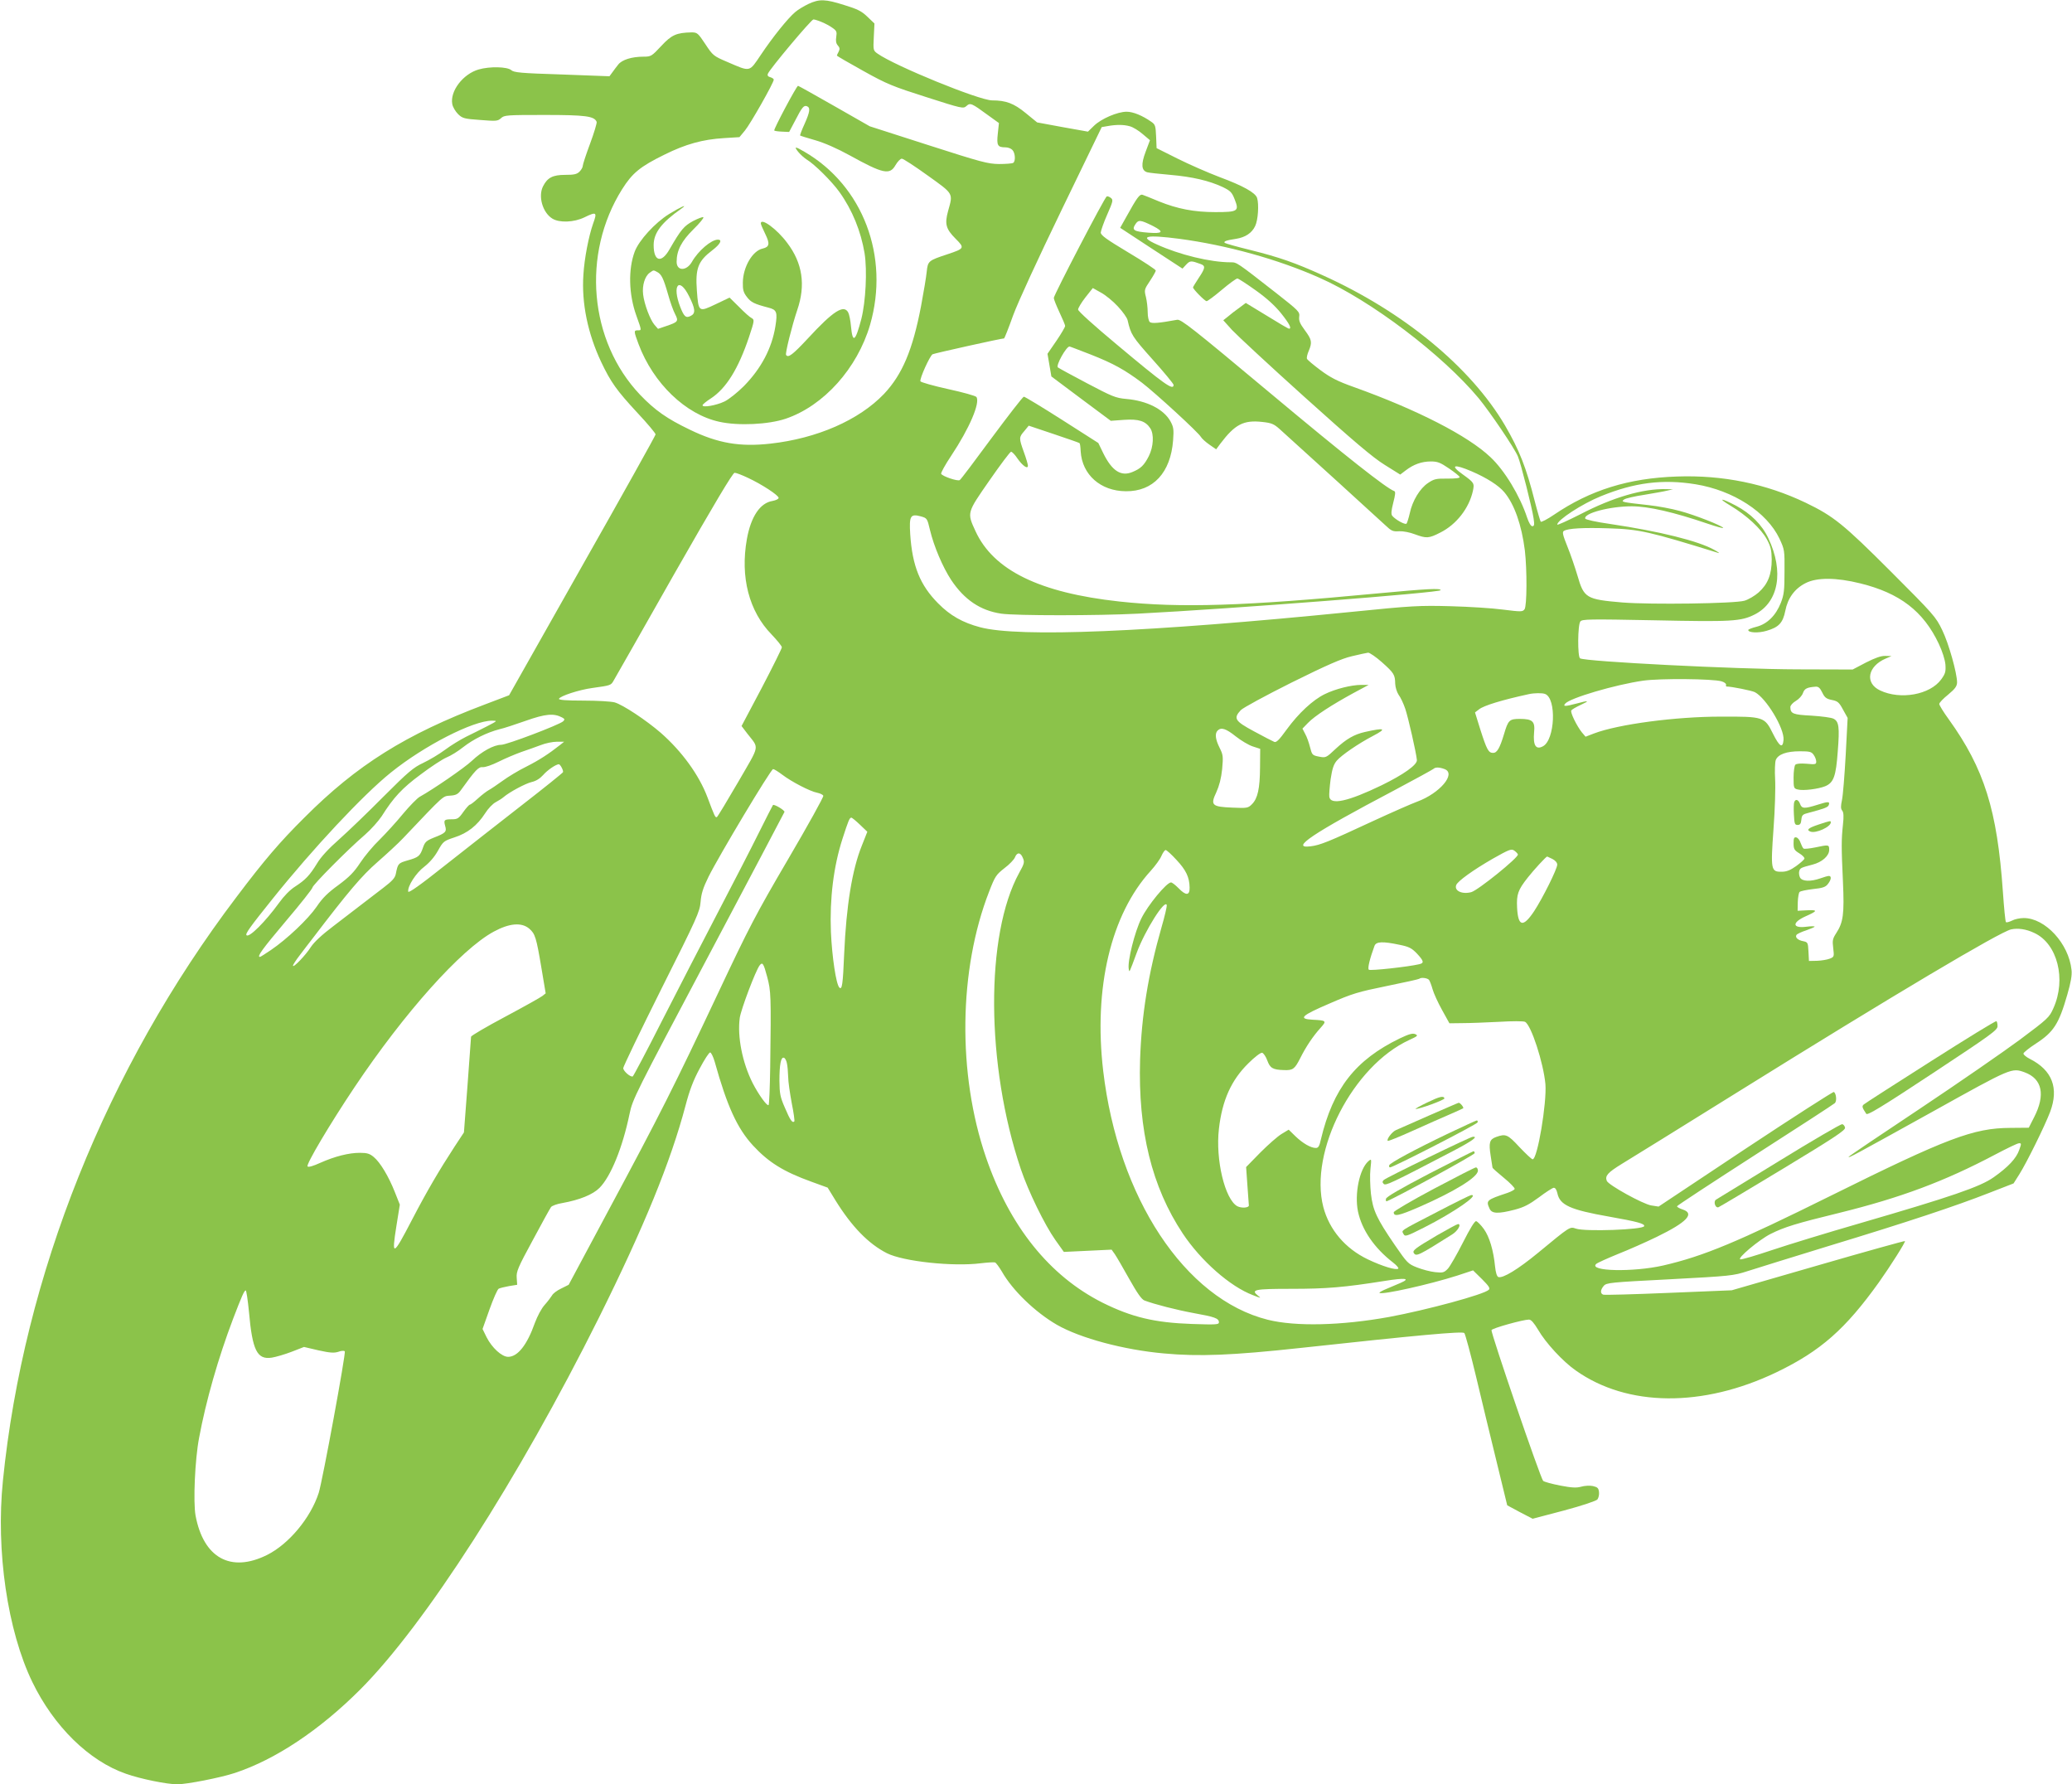 <?xml version="1.0" standalone="no"?>
<!DOCTYPE svg PUBLIC "-//W3C//DTD SVG 20010904//EN"
 "http://www.w3.org/TR/2001/REC-SVG-20010904/DTD/svg10.dtd">
<svg version="1.0" xmlns="http://www.w3.org/2000/svg"
 width="1280pt" height="1102pt" viewBox="0 0 1280 1102"
 preserveAspectRatio="xMidYMid meet">
<g transform="translate(0,1102) scale(0.1,-0.1)"
fill="#8bc34a" stroke="none">
<path d="M4995 10996 c-27 -13 -65 -35 -83 -51 -45 -38 -137 -152 -212 -264
-73 -108 -62 -106 -206 -44 -87 37 -90 40 -137 111 -45 68 -50 72 -85 72 -93
-2 -123 -15 -187 -84 -59 -63 -63 -66 -109 -66 -73 0 -134 -19 -157 -49 -11
-14 -28 -36 -37 -49 l-17 -23 -294 11 c-255 8 -296 12 -313 27 -24 21 -132 24
-201 4 -97 -28 -178 -134 -163 -214 3 -18 20 -46 36 -62 27 -26 38 -29 137
-36 99 -8 108 -7 128 11 20 19 35 20 268 20 254 0 309 -7 323 -43 2 -7 -16
-68 -41 -135 -25 -67 -45 -128 -45 -137 0 -8 -9 -24 -20 -35 -16 -16 -33 -20
-89 -20 -76 0 -109 -17 -136 -70 -32 -62 -3 -163 57 -200 43 -27 134 -24 199
8 74 36 79 32 53 -39 -27 -77 -54 -214 -60 -316 -12 -175 27 -363 110 -539 59
-124 95 -175 224 -314 62 -66 112 -126 112 -133 0 -6 -204 -372 -453 -811
l-452 -800 -150 -57 c-488 -184 -791 -374 -1115 -699 -152 -151 -247 -262
-419 -490 -803 -1059 -1315 -2337 -1443 -3605 -44 -433 28 -926 182 -1244 133
-274 350 -487 578 -566 90 -32 253 -65 317 -65 61 0 268 41 356 70 251 83 524
265 774 515 399 399 977 1299 1474 2295 279 561 444 964 536 1312 24 92 48
156 87 228 29 55 58 100 65 100 6 0 19 -26 28 -57 77 -276 139 -411 236 -517
96 -104 188 -162 363 -225 l99 -36 49 -80 c100 -161 203 -267 317 -325 101
-51 409 -84 581 -62 41 5 80 7 87 5 7 -3 25 -28 42 -56 66 -117 207 -252 340
-329 145 -83 414 -155 661 -177 217 -20 421 -12 845 34 725 79 1000 104 1011
92 6 -7 39 -129 73 -271 34 -143 91 -380 127 -526 l65 -267 78 -42 79 -41 194
51 c112 30 198 59 206 68 7 9 12 29 10 46 -3 25 -9 30 -38 37 -20 4 -51 2 -72
-4 -29 -8 -57 -7 -130 7 -51 10 -99 23 -105 29 -16 14 -325 917 -319 931 4 12
196 65 231 65 14 0 31 -20 57 -63 46 -80 153 -196 232 -251 319 -226 785 -230
1241 -11 272 131 425 266 632 555 71 100 166 250 161 255 -2 2 -244 -65 -537
-150 l-533 -154 -390 -16 c-214 -9 -396 -14 -404 -11 -19 7 -18 29 3 54 17 20
40 22 408 41 377 20 393 22 480 50 50 16 275 86 500 155 494 150 788 248 992
328 l152 59 36 57 c46 73 157 298 190 385 55 147 13 257 -125 327 -22 11 -40
26 -40 33 0 6 34 34 76 61 111 72 143 122 195 303 22 76 30 121 26 153 -17
162 -162 320 -295 320 -24 0 -57 -7 -73 -16 -17 -8 -34 -13 -37 -9 -4 3 -12
88 -19 188 -35 504 -115 759 -334 1064 -33 45 -59 88 -59 95 0 8 25 34 55 58
43 36 54 51 55 75 0 57 -51 240 -92 324 -39 81 -52 96 -317 361 -294 294 -354
342 -526 425 -245 117 -511 172 -795 162 -300 -10 -536 -84 -760 -236 -41 -28
-78 -47 -82 -43 -3 4 -20 61 -37 127 -53 209 -95 315 -184 468 -212 360 -627
702 -1126 927 -170 77 -267 111 -447 156 -82 20 -153 40 -158 44 -9 9 9 16 70
25 57 9 98 36 118 79 18 37 24 134 12 173 -10 33 -88 76 -231 129 -71 27 -188
78 -260 114 l-130 65 -3 72 c-3 66 -5 74 -30 91 -54 38 -112 62 -152 62 -56 0
-157 -43 -202 -87 l-37 -36 -157 28 -157 29 -71 58 c-73 60 -122 78 -207 78
-79 0 -601 213 -708 289 -27 19 -27 22 -23 103 l4 83 -44 42 c-35 34 -61 47
-143 72 -117 37 -153 38 -220 7z m81 -112 c22 -9 52 -25 68 -37 24 -17 27 -24
22 -55 -4 -25 -1 -41 10 -53 12 -13 13 -22 5 -38 -6 -11 -11 -22 -11 -24 0 -3
73 -45 163 -95 147 -82 183 -96 390 -162 221 -71 228 -72 247 -55 24 22 32 18
133 -56 l68 -49 -7 -66 c-8 -73 -1 -84 48 -84 15 0 34 -7 42 -16 18 -18 21
-70 5 -80 -6 -4 -46 -7 -88 -7 -69 1 -107 11 -437 117 l-361 116 -219 125
c-121 69 -221 125 -224 125 -9 0 -153 -271 -147 -276 2 -3 24 -6 48 -7 l44 -2
37 70 c43 84 54 96 73 89 22 -9 19 -34 -15 -110 -17 -37 -29 -69 -27 -71 2 -2
44 -15 93 -29 56 -16 136 -51 214 -94 206 -114 247 -122 282 -60 13 22 30 40
39 40 9 0 81 -47 160 -104 162 -116 157 -108 126 -219 -22 -80 -14 -111 46
-171 58 -58 56 -61 -52 -97 -115 -38 -119 -41 -126 -106 -3 -32 -19 -128 -35
-213 -52 -272 -116 -423 -229 -543 -155 -162 -414 -275 -702 -307 -188 -21
-324 2 -497 86 -142 68 -216 120 -308 216 -315 332 -362 869 -111 1269 63 100
111 140 262 214 131 65 236 94 367 102 l96 6 34 41 c34 41 178 295 178 314 0
5 -10 12 -21 15 -15 4 -20 11 -15 22 11 29 268 335 281 335 7 0 30 -7 51 -16z
m1904 -644 c19 -5 55 -27 79 -48 l45 -38 -27 -72 c-29 -77 -26 -115 10 -126
10 -3 74 -10 143 -16 137 -12 239 -36 323 -75 49 -24 57 -32 75 -78 28 -71 19
-77 -120 -77 -131 0 -234 20 -348 66 -47 20 -93 38 -102 41 -18 5 -34 -17
-101 -138 l-37 -66 192 -126 193 -126 23 25 c24 25 30 25 90 3 30 -11 28 -25
-13 -86 -19 -29 -35 -55 -35 -58 0 -11 73 -85 84 -85 6 0 49 32 94 70 46 39
89 70 96 70 6 0 57 -33 113 -73 69 -49 120 -96 157 -142 52 -65 67 -95 49 -95
-5 0 -66 36 -137 80 l-130 79 -40 -30 c-23 -16 -54 -40 -70 -54 l-29 -23 54
-60 c30 -32 232 -220 450 -416 299 -269 420 -372 493 -417 l96 -60 33 25 c49
38 100 56 156 56 42 0 59 -7 112 -43 34 -23 64 -47 66 -53 2 -7 -24 -10 -75
-10 -70 1 -83 -2 -120 -27 -50 -33 -97 -110 -113 -187 -7 -30 -16 -59 -20 -64
-8 -9 -68 24 -88 48 -8 10 -7 30 6 81 13 50 15 69 6 72 -48 17 -297 213 -766
605 -481 402 -551 457 -575 453 -115 -21 -156 -24 -169 -14 -7 7 -13 32 -13
61 0 27 -5 69 -11 94 -11 43 -10 47 25 99 20 30 36 59 36 64 0 6 -76 56 -170
112 -135 81 -170 106 -170 123 1 11 18 62 40 111 36 82 38 91 22 103 -9 7 -20
11 -25 9 -12 -4 -326 -607 -327 -627 0 -9 16 -48 35 -89 19 -40 35 -78 35 -84
0 -7 -24 -48 -54 -92 l-55 -80 12 -70 12 -70 183 -137 184 -137 82 6 c91 6
132 -7 162 -52 24 -37 20 -114 -9 -172 -29 -57 -50 -77 -101 -98 -71 -30 -127
7 -181 117 l-30 62 -224 143 c-124 79 -230 143 -236 143 -6 0 -95 -115 -199
-255 -103 -140 -191 -257 -197 -260 -13 -9 -109 24 -115 39 -2 6 25 56 62 111
113 170 180 327 156 363 -4 7 -83 29 -175 49 -91 20 -168 42 -171 48 -6 16 58
157 75 167 11 6 425 98 442 98 2 0 28 64 56 143 32 86 151 344 300 652 l247
510 35 6 c54 10 101 10 139 -1z m143 -616 c70 -36 61 -48 -29 -41 -90 7 -104
16 -80 52 19 29 30 28 109 -11z m163 -79 c292 -39 608 -126 864 -240 318 -140
761 -476 985 -745 69 -84 220 -306 242 -359 18 -42 88 -319 97 -383 6 -39 4
-48 -8 -48 -9 0 -21 21 -32 53 -44 134 -139 292 -227 374 -139 132 -454 293
-842 432 -104 37 -146 59 -208 105 -43 32 -80 63 -83 70 -3 7 2 29 11 49 22
53 19 69 -24 127 -31 42 -38 59 -35 84 4 30 -2 36 -142 146 -246 192 -243 190
-281 190 -125 0 -316 46 -458 111 -111 50 -67 61 141 34z m-380 -418 c30 -32
57 -70 60 -85 20 -88 28 -101 154 -242 72 -80 130 -151 130 -157 0 -38 -57 3
-352 250 -138 115 -238 205 -238 215 0 9 20 43 45 75 l46 58 50 -28 c28 -15
75 -53 105 -86z m-167 -297 c139 -55 208 -93 316 -174 80 -61 351 -309 364
-335 6 -10 29 -31 52 -47 l42 -29 26 35 c90 119 143 147 259 134 56 -6 71 -12
106 -43 142 -128 618 -561 653 -594 38 -36 47 -41 87 -38 25 1 66 -7 97 -19
71 -26 85 -26 157 11 98 49 177 149 201 257 10 48 8 51 -64 103 -80 57 -54 65
56 18 93 -40 167 -87 202 -129 62 -74 107 -201 127 -360 14 -121 13 -342 -2
-363 -12 -16 -21 -16 -133 -2 -66 9 -212 18 -325 21 -190 5 -235 3 -610 -35
-1261 -126 -2053 -159 -2295 -95 -109 29 -185 72 -260 148 -111 112 -159 230
-172 426 -7 114 1 128 65 111 39 -11 40 -12 57 -84 24 -101 79 -230 131 -309
82 -123 181 -189 309 -208 91 -13 595 -13 845 0 582 30 1871 130 1870 145 -1
13 -80 9 -390 -20 -820 -78 -1218 -91 -1595 -50 -494 54 -778 193 -889 435
-53 115 -53 112 86 312 68 98 128 178 134 178 6 0 24 -18 39 -41 32 -46 65
-69 65 -45 0 8 -11 46 -25 84 -31 87 -31 91 3 130 l27 33 155 -52 c85 -29 157
-53 159 -56 3 -2 6 -25 7 -51 9 -144 123 -245 279 -246 169 -2 277 115 292
315 5 68 3 81 -17 118 -42 74 -145 126 -272 137 -67 6 -87 15 -243 97 -93 49
-174 93 -180 98 -13 13 52 129 72 129 3 0 62 -23 132 -50z m-2119 -761 c86
-40 190 -108 190 -124 0 -7 -17 -15 -38 -19 -76 -12 -133 -96 -158 -235 -42
-235 13 -447 153 -590 34 -36 63 -71 63 -79 0 -7 -56 -120 -124 -250 l-125
-236 35 -46 c75 -97 81 -63 -56 -300 -67 -115 -126 -213 -131 -216 -10 -6 -14
3 -59 123 -52 137 -157 282 -288 397 -89 77 -233 173 -285 188 -24 6 -106 11
-195 11 -105 0 -151 4 -149 11 6 17 124 56 207 67 114 16 114 16 131 46 9 15
177 310 373 656 248 435 363 627 374 627 10 0 46 -14 82 -31z m5855 -40 c233
-38 440 -172 518 -336 31 -67 32 -71 31 -203 0 -116 -3 -143 -23 -194 -31 -78
-84 -130 -150 -147 -28 -7 -51 -16 -51 -20 0 -17 63 -20 113 -5 76 22 101 49
116 124 15 78 58 137 126 171 69 35 188 35 337 -2 244 -60 390 -172 485 -373
22 -47 38 -97 41 -128 3 -44 0 -56 -26 -92 -69 -95 -252 -128 -378 -68 -95 45
-77 149 36 197 l35 15 -38 1 c-26 1 -63 -12 -120 -41 l-82 -43 -340 1 c-388 1
-1311 48 -1344 68 -16 10 -15 207 2 228 11 14 55 15 457 7 479 -10 535 -7 620
36 148 75 182 265 84 471 -39 83 -108 152 -200 201 -94 49 -116 49 -34 0 100
-60 189 -142 225 -208 24 -45 29 -66 30 -124 0 -93 -24 -153 -81 -204 -24 -21
-63 -44 -87 -51 -60 -18 -580 -25 -754 -11 -224 19 -238 27 -278 166 -15 50
-42 130 -62 179 -29 72 -33 90 -22 97 26 16 120 21 277 16 190 -6 247 -19 677
-152 11 -3 0 5 -25 19 -98 55 -335 114 -644 160 -86 12 -151 27 -153 33 -11
33 152 76 287 76 103 0 260 -36 468 -107 56 -19 100 -31 97 -26 -9 14 -173 79
-267 104 -50 14 -136 30 -192 36 -172 19 -173 20 -153 35 9 7 65 20 125 29 59
10 123 21 142 26 l35 8 -42 1 c-143 4 -330 -51 -530 -155 -79 -40 -143 -69
-143 -64 0 28 153 128 269 175 208 85 382 107 586 74z m-1938 -1099 c75 -67
81 -77 82 -133 1 -22 10 -51 21 -68 12 -15 30 -54 41 -86 18 -53 68 -272 72
-317 3 -29 -81 -89 -218 -156 -207 -100 -316 -124 -323 -71 -2 13 2 61 8 108
10 65 18 91 38 115 29 34 134 106 224 153 88 46 74 52 -51 24 -65 -15 -113
-42 -180 -104 -59 -56 -61 -56 -103 -48 -41 8 -43 11 -55 58 -7 28 -20 65 -30
82 l-17 33 34 35 c41 43 148 112 280 184 l95 51 -45 0 c-62 0 -161 -25 -226
-57 -74 -36 -162 -118 -235 -218 -47 -65 -64 -82 -77 -77 -10 4 -66 33 -125
65 -119 64 -129 80 -82 131 13 14 153 90 313 170 218 108 309 148 373 163 46
11 92 21 101 22 9 0 48 -26 85 -59z m2098 -118 c17 -5 29 -14 28 -21 -2 -6 0
-11 3 -11 30 0 155 -25 175 -35 70 -37 183 -224 177 -295 -5 -55 -25 -42 -66
40 -51 103 -57 105 -322 104 -280 0 -633 -47 -783 -104 l-52 -20 -23 27 c-31
39 -73 124 -65 135 3 6 29 21 57 34 59 27 53 30 -24 9 -72 -19 -86 -19 -71 -1
29 35 308 117 481 142 104 15 432 12 485 -4z m622 -69 c15 -31 25 -39 59 -46
36 -7 45 -14 69 -59 l29 -52 -12 -229 c-7 -125 -17 -251 -23 -278 -8 -38 -8
-53 1 -65 9 -10 11 -35 5 -87 -10 -95 -10 -138 0 -353 9 -200 2 -251 -42 -318
-22 -34 -24 -45 -18 -92 6 -52 6 -54 -22 -65 -15 -6 -50 -12 -78 -13 l-50 -1
-3 58 c-3 55 -4 58 -32 64 -34 6 -52 24 -42 39 4 6 31 19 60 28 28 10 52 20
52 23 0 3 -24 3 -54 -1 -85 -10 -86 27 -1 65 74 33 76 40 10 37 l-60 -3 1 53
c1 30 6 58 11 63 6 6 43 13 83 18 58 6 77 12 91 30 22 27 25 51 7 51 -7 0 -31
-7 -53 -15 -60 -21 -112 -19 -125 5 -6 12 -8 29 -5 40 6 19 9 21 82 40 59 15
103 54 103 91 0 33 -2 33 -87 15 -34 -7 -66 -10 -71 -7 -5 3 -13 20 -19 36 -5
17 -17 31 -26 33 -14 3 -17 -5 -17 -36 0 -35 4 -43 35 -62 20 -12 34 -27 32
-33 -2 -7 -25 -27 -51 -46 -35 -25 -59 -35 -89 -35 -67 -1 -69 11 -51 264 9
118 13 257 10 308 -3 50 -1 104 4 118 14 35 66 54 149 54 61 0 72 -3 85 -22 9
-12 16 -31 16 -42 0 -17 -6 -18 -59 -13 -37 3 -63 1 -70 -6 -6 -6 -11 -42 -11
-79 0 -64 1 -68 26 -74 34 -9 127 3 169 20 53 22 67 62 78 216 12 150 7 184
-26 201 -12 7 -73 15 -135 19 -117 6 -131 12 -132 53 0 10 15 27 34 38 19 11
39 33 44 49 10 28 26 35 79 39 17 1 27 -9 40 -36z m-1712 -9 c72 -28 61 -283
-13 -323 -44 -24 -62 5 -55 86 7 67 -9 83 -87 83 -66 0 -73 -7 -99 -95 -26
-86 -43 -115 -67 -115 -29 0 -39 19 -80 147 l-32 103 25 19 c28 23 142 58 308
94 32 7 82 8 100 1z m-6073 -145 c17 -9 18 -13 7 -24 -25 -22 -348 -145 -383
-145 -45 0 -120 -41 -181 -99 -44 -42 -239 -176 -322 -222 -16 -9 -62 -56
-103 -105 -40 -49 -105 -120 -144 -159 -40 -38 -94 -103 -121 -144 -38 -58
-67 -87 -134 -137 -65 -47 -99 -80 -135 -134 -53 -77 -183 -200 -283 -268 -34
-23 -64 -42 -67 -42 -21 0 14 48 159 220 91 107 165 201 165 208 0 15 220 237
324 326 38 33 84 85 104 115 73 116 127 174 241 258 62 47 134 94 160 105 25
10 72 39 103 64 63 49 146 90 223 110 28 6 102 31 165 53 119 42 171 47 222
20z m-462 -54 c-36 -18 -94 -48 -130 -65 -36 -18 -95 -54 -131 -81 -36 -27
-97 -63 -135 -81 -60 -28 -92 -55 -244 -207 -96 -97 -220 -216 -275 -265 -64
-56 -113 -109 -136 -148 -46 -75 -72 -102 -135 -143 -32 -20 -70 -59 -100
-101 -84 -116 -185 -217 -201 -200 -9 8 19 48 162 226 247 308 557 640 730
779 206 166 509 321 625 320 34 0 34 -1 -30 -34z m4624 -63 c33 -26 80 -54
105 -62 l46 -15 -1 -115 c-1 -130 -14 -191 -50 -227 -24 -24 -30 -25 -120 -21
-128 5 -138 15 -100 95 18 40 30 85 36 143 7 79 6 88 -16 132 -26 52 -30 88
-12 106 22 22 52 12 112 -36z m-4174 -53 c-70 -55 -128 -93 -207 -133 -49 -24
-115 -64 -149 -89 -33 -24 -72 -50 -85 -57 -13 -7 -43 -30 -66 -51 -24 -22
-46 -39 -51 -39 -4 0 -22 -20 -40 -45 -28 -40 -36 -45 -70 -45 -48 0 -52 -4
-42 -41 11 -36 3 -44 -69 -72 -47 -19 -56 -27 -68 -62 -18 -52 -27 -60 -95
-79 -58 -17 -60 -19 -73 -84 -5 -25 -23 -44 -78 -86 -40 -30 -101 -78 -137
-105 -36 -28 -113 -87 -172 -132 -69 -52 -117 -97 -137 -127 -32 -51 -111
-133 -111 -116 0 6 19 35 43 66 23 30 55 73 72 94 231 303 310 395 406 479 57
50 129 116 159 148 259 273 244 259 291 263 34 2 48 9 64 31 93 129 111 148
138 145 15 -1 56 13 98 34 40 20 102 46 138 59 36 12 91 32 121 43 30 12 75
21 100 21 l45 0 -25 -20z m10 -140 c6 -11 10 -24 8 -28 -2 -5 -115 -96 -253
-203 -137 -107 -351 -274 -475 -372 -153 -122 -226 -173 -228 -163 -6 32 48
116 99 154 32 25 62 59 84 98 33 59 36 61 102 83 81 26 141 73 190 149 18 29
48 60 66 69 17 9 39 23 48 31 36 31 135 84 173 93 27 6 51 21 71 43 27 31 77
65 97 67 4 0 12 -9 18 -21z m5454 -9 c74 -28 -30 -150 -169 -201 -33 -12 -156
-66 -273 -120 -275 -128 -327 -149 -386 -156 -130 -16 11 79 512 343 130 69
241 130 247 135 12 12 37 11 69 -1z m-4091 -35 c58 -44 172 -103 215 -111 19
-4 36 -12 38 -19 3 -6 -95 -183 -217 -391 -201 -343 -242 -422 -436 -834 -264
-560 -354 -740 -671 -1330 l-249 -465 -46 -23 c-26 -12 -51 -31 -57 -43 -7
-11 -27 -38 -45 -58 -20 -22 -45 -69 -61 -112 -48 -136 -106 -209 -165 -209
-39 0 -100 56 -133 121 l-25 51 43 121 c24 67 49 124 57 128 8 4 37 11 64 16
l50 8 -3 43 c-3 38 7 63 99 232 56 105 107 197 113 205 6 8 38 20 71 25 105
19 187 52 228 93 70 70 143 249 186 457 19 92 33 119 487 975 256 484 468 884
470 890 4 10 -64 50 -71 43 -2 -2 -41 -79 -88 -173 -46 -93 -160 -314 -252
-490 -92 -176 -246 -475 -343 -665 -96 -190 -179 -346 -183 -348 -14 -6 -58
32 -59 51 0 9 106 230 236 490 221 440 237 476 242 537 4 50 15 86 49 155 63
127 385 665 399 665 6 0 32 -16 57 -35z m480 -309 l45 -43 -34 -86 c-60 -148
-96 -372 -109 -667 -8 -191 -13 -226 -30 -209 -20 21 -45 188 -52 344 -8 205
16 403 72 576 35 108 43 129 54 129 5 0 29 -20 54 -44z m4064 -183 c6 -18
-247 -222 -288 -233 -56 -15 -107 8 -93 44 9 24 105 93 225 162 101 57 115 63
133 51 11 -8 21 -18 23 -24z m-2109 -34 c59 -63 80 -107 81 -171 1 -50 -23
-51 -69 -3 -19 19 -39 35 -46 35 -27 0 -143 -140 -183 -222 -41 -82 -87 -266
-78 -313 4 -23 2 -27 49 100 51 138 177 338 186 294 1 -8 -13 -69 -32 -134
-83 -290 -124 -545 -133 -820 -13 -437 72 -785 264 -1074 112 -168 292 -327
433 -380 51 -20 53 -20 31 -3 -46 37 -21 42 207 42 217 0 325 9 577 49 125 20
162 16 98 -12 -21 -9 -60 -25 -87 -37 -27 -11 -47 -22 -44 -25 14 -14 313 53
481 107 l97 32 55 -54 c43 -43 52 -57 42 -66 -29 -29 -385 -125 -617 -168
-293 -53 -576 -60 -748 -17 -512 128 -925 754 -1017 1538 -60 512 48 966 294
1235 28 31 58 72 66 92 9 20 20 36 26 36 6 0 36 -27 67 -61z m-949 12 c11 -25
9 -35 -23 -92 -210 -383 -206 -1187 10 -1829 46 -137 148 -346 214 -439 l52
-73 148 7 147 7 20 -28 c11 -16 51 -85 89 -153 49 -87 76 -126 94 -133 64 -24
197 -58 305 -78 128 -23 155 -32 155 -57 0 -14 -18 -15 -167 -10 -231 8 -372
42 -553 132 -327 165 -573 471 -719 897 -177 516 -169 1159 20 1643 36 93 43
103 94 143 31 23 60 54 65 67 13 33 35 32 49 -4z m3271 -6 c18 -9 30 -23 30
-35 0 -27 -91 -209 -143 -288 -68 -102 -99 -95 -105 22 -4 82 5 109 66 186 36
46 113 130 120 130 1 0 16 -7 32 -15z m-6321 -430 c37 -32 44 -54 76 -245 l26
-155 -20 -16 c-11 -9 -115 -67 -231 -129 -115 -61 -210 -117 -210 -123 0 -7
-10 -142 -22 -302 l-22 -289 -58 -88 c-95 -146 -171 -275 -262 -450 -119 -229
-128 -233 -97 -39 l21 131 -31 78 c-38 96 -90 183 -130 216 -25 21 -41 26 -86
26 -69 0 -155 -22 -245 -62 -44 -20 -72 -28 -78 -22 -11 11 138 262 290 489
308 460 657 851 860 961 96 52 171 59 219 19z m9298 -27 c143 -66 199 -286
118 -465 -25 -57 -34 -65 -208 -195 -100 -74 -379 -267 -619 -427 -241 -160
-438 -293 -438 -296 0 -8 22 4 522 281 487 271 485 270 566 241 108 -40 129
-139 58 -277 l-33 -65 -114 -1 c-228 -1 -391 -63 -1109 -419 -579 -287 -785
-373 -1036 -431 -186 -42 -464 -36 -413 10 8 7 68 34 134 61 66 26 174 74 240
106 187 91 236 144 160 169 -19 6 -35 15 -35 20 0 4 217 146 481 316 265 170
487 314 494 321 13 12 9 59 -6 69 -5 2 -250 -155 -546 -351 l-537 -357 -45 7
c-51 8 -265 126 -275 152 -12 31 6 51 92 104 48 29 371 229 718 445 964 600
1619 989 1688 1004 42 9 93 2 143 -22z m-3922 -73 c60 -12 76 -21 108 -54 43
-46 46 -59 15 -66 -67 -16 -304 -42 -312 -34 -9 8 7 71 35 147 10 27 50 29
154 7z m-3906 -197 c24 -90 25 -114 19 -560 -2 -124 -6 -229 -10 -233 -9 -9
-62 65 -98 135 -64 126 -96 288 -80 404 8 53 98 292 123 324 17 22 24 13 46
-70z m4089 -20 c5 -7 15 -33 22 -58 7 -25 33 -82 58 -127 l46 -83 80 1 c45 0
146 4 226 8 80 5 152 5 161 0 38 -19 114 -254 126 -385 9 -115 -49 -464 -79
-464 -6 0 -42 34 -81 75 -73 79 -85 84 -144 63 -42 -15 -47 -35 -34 -118 6
-36 11 -68 11 -71 0 -4 32 -32 71 -64 38 -31 68 -62 66 -68 -2 -6 -21 -16 -43
-24 -132 -44 -135 -47 -112 -98 14 -31 52 -33 156 -6 57 15 89 32 149 76 42
32 83 58 91 59 10 1 18 -12 23 -34 15 -73 80 -102 319 -144 176 -31 222 -44
217 -59 -7 -22 -367 -35 -422 -15 -38 13 -35 14 -234 -150 -124 -102 -218
-159 -245 -149 -9 4 -16 27 -20 64 -10 102 -35 184 -69 232 -18 25 -40 47 -48
49 -9 1 -37 -44 -81 -131 -37 -73 -79 -146 -93 -162 -24 -25 -31 -27 -79 -22
-29 3 -79 16 -112 29 -56 22 -61 28 -137 138 -113 165 -136 215 -148 318 -5
48 -7 116 -3 152 7 65 7 65 -14 47 -54 -49 -85 -201 -63 -309 24 -114 101
-226 216 -315 22 -17 37 -34 33 -38 -12 -12 -98 14 -188 57 -140 67 -238 183
-275 323 -89 344 183 872 531 1032 52 24 56 27 37 36 -16 7 -38 1 -95 -26
-275 -133 -413 -310 -488 -624 -9 -42 -16 -53 -31 -53 -31 0 -80 28 -126 72
l-42 41 -43 -26 c-24 -14 -83 -66 -132 -115 l-88 -90 8 -113 c5 -63 8 -118 9
-124 0 -15 -45 -18 -71 -5 -77 42 -136 288 -114 478 20 176 76 301 182 405 38
38 76 67 85 65 8 -2 23 -23 32 -48 17 -47 34 -57 103 -59 55 -2 66 6 100 73
36 72 79 136 126 188 39 43 36 46 -48 50 -93 5 -72 25 103 100 142 62 177 72
353 108 108 22 199 42 202 45 10 10 50 5 60 -7z m-3967 -514 c4 -16 7 -54 8
-84 0 -30 11 -103 22 -163 12 -59 19 -110 16 -113 -12 -12 -26 8 -58 84 -30
68 -33 88 -34 167 0 100 9 149 28 142 7 -2 15 -17 18 -33z m7613 -536 c-18
-52 -67 -105 -158 -169 -83 -59 -262 -120 -826 -284 -201 -58 -446 -133 -544
-166 -98 -33 -186 -59 -195 -57 -23 5 117 122 187 157 86 43 158 65 424 130
381 94 651 195 963 360 72 38 138 70 147 70 16 1 16 -2 2 -41z m-10936 -1000
c21 -238 50 -297 141 -283 25 4 80 20 122 36 l77 30 90 -21 c72 -16 96 -17
122 -9 18 7 35 8 40 3 8 -9 -138 -802 -161 -874 -50 -155 -185 -317 -320 -384
-224 -111 -392 -18 -441 244 -15 83 -4 345 22 480 42 227 118 493 210 735 54
141 69 175 78 175 4 0 13 -60 20 -132z"/>
<path d="M4932 10081 c13 -16 36 -36 51 -46 49 -29 157 -137 202 -200 81 -113
133 -243 156 -379 17 -107 7 -299 -20 -406 -37 -141 -54 -153 -64 -45 -3 36
-11 74 -17 85 -27 51 -92 10 -248 -159 -96 -103 -123 -123 -136 -103 -6 10 36
179 69 277 53 154 33 290 -62 415 -63 85 -163 158 -163 120 0 -5 12 -34 27
-64 30 -61 27 -81 -15 -91 -63 -13 -122 -114 -123 -210 -1 -45 4 -62 25 -89
25 -33 45 -43 133 -66 52 -13 57 -28 43 -116 -22 -135 -87 -259 -195 -369 -39
-39 -92 -81 -118 -94 -52 -25 -137 -40 -137 -24 0 5 23 24 51 42 95 62 170
183 236 379 34 102 34 107 17 117 -11 5 -46 36 -78 69 l-59 58 -86 -41 c-105
-50 -106 -49 -116 84 -10 137 7 182 95 249 50 38 64 66 35 66 -41 0 -122 -69
-161 -138 -33 -57 -94 -57 -94 1 0 70 30 128 103 200 38 37 66 71 62 75 -3 4
-32 -7 -63 -23 -57 -31 -75 -52 -146 -175 -50 -88 -98 -75 -98 26 0 76 49 140
172 226 46 33 -11 7 -77 -34 -88 -55 -186 -163 -212 -232 -41 -110 -37 -264
10 -395 34 -95 33 -91 10 -91 -27 0 -26 -5 4 -86 91 -242 291 -434 499 -479
117 -26 303 -17 410 19 235 80 442 311 521 580 122 422 -44 859 -406 1069 -58
34 -66 34 -37 -2z m-872 -741 c26 -14 38 -37 67 -138 13 -47 33 -103 44 -123
22 -43 18 -48 -56 -73 l-50 -17 -22 25 c-27 32 -63 127 -70 187 -7 56 11 113
40 134 25 18 23 18 47 5z m197 -150 c38 -76 41 -105 12 -120 -31 -17 -43 -7
-67 55 -52 135 -6 188 55 65z"/>
<path d="M11084 6066 c-3 -7 -4 -42 -2 -77 3 -56 5 -64 23 -64 15 0 21 8 23
32 3 29 8 34 45 43 95 25 119 34 124 47 9 24 -2 24 -68 3 -83 -26 -98 -25
-109 5 -10 27 -28 33 -36 11z"/>
<path d="M11233 5927 c-63 -21 -76 -33 -49 -43 33 -13 126 29 126 57 0 11 -2
11 -77 -14z"/>
<path d="M11926 4464 c-219 -139 -404 -258 -412 -265 -13 -11 -11 -19 15 -58
7 -11 92 40 410 250 362 239 401 267 401 291 0 15 -3 29 -7 31 -5 3 -187 -109
-407 -249z"/>
<path d="M10990 3849 c-206 -126 -381 -233 -389 -238 -18 -11 -5 -54 15 -47 8
3 187 110 399 238 317 192 385 237 383 253 -2 11 -10 21 -18 22 -8 1 -184
-101 -390 -228z"/>
<path d="M8815 4210 c-44 -21 -75 -39 -70 -39 22 -2 180 56 178 65 -4 18 -30
12 -108 -26z"/>
<path d="M8825 4129 c-99 -44 -190 -84 -202 -89 -23 -10 -59 -57 -50 -66 3 -3
72 25 154 62 81 37 184 82 228 101 44 19 81 36 84 38 5 6 -19 35 -28 34 -3 0
-87 -37 -186 -80z"/>
<path d="M8950 4021 c-211 -101 -363 -183 -368 -198 -2 -7 0 -13 5 -13 19 0
538 266 541 278 2 6 0 12 -5 12 -4 0 -82 -36 -173 -79z"/>
<path d="M8823 3871 c-145 -70 -268 -132 -275 -139 -9 -9 -9 -15 0 -24 12 -12
43 2 430 204 118 62 156 90 120 87 -7 0 -131 -58 -275 -128z"/>
<path d="M8830 3772 c-180 -94 -266 -144 -268 -156 -2 -10 0 -17 5 -15 59 23
543 287 543 297 0 6 -3 12 -7 12 -5 -1 -127 -63 -273 -138z"/>
<path d="M8858 3678 c-137 -73 -248 -138 -248 -145 0 -29 31 -22 156 32 220
96 364 185 364 225 0 11 -6 20 -12 20 -7 0 -124 -60 -260 -132z"/>
<path d="M8880 3536 c-240 -124 -222 -113 -210 -137 10 -18 17 -16 128 40 180
91 346 205 290 200 -7 -1 -101 -47 -208 -103z"/>
<path d="M8875 3389 c-132 -78 -151 -92 -141 -108 15 -23 29 -16 237 115 35
22 59 64 36 64 -7 -1 -66 -33 -132 -71z"/>
</g>
</svg>
